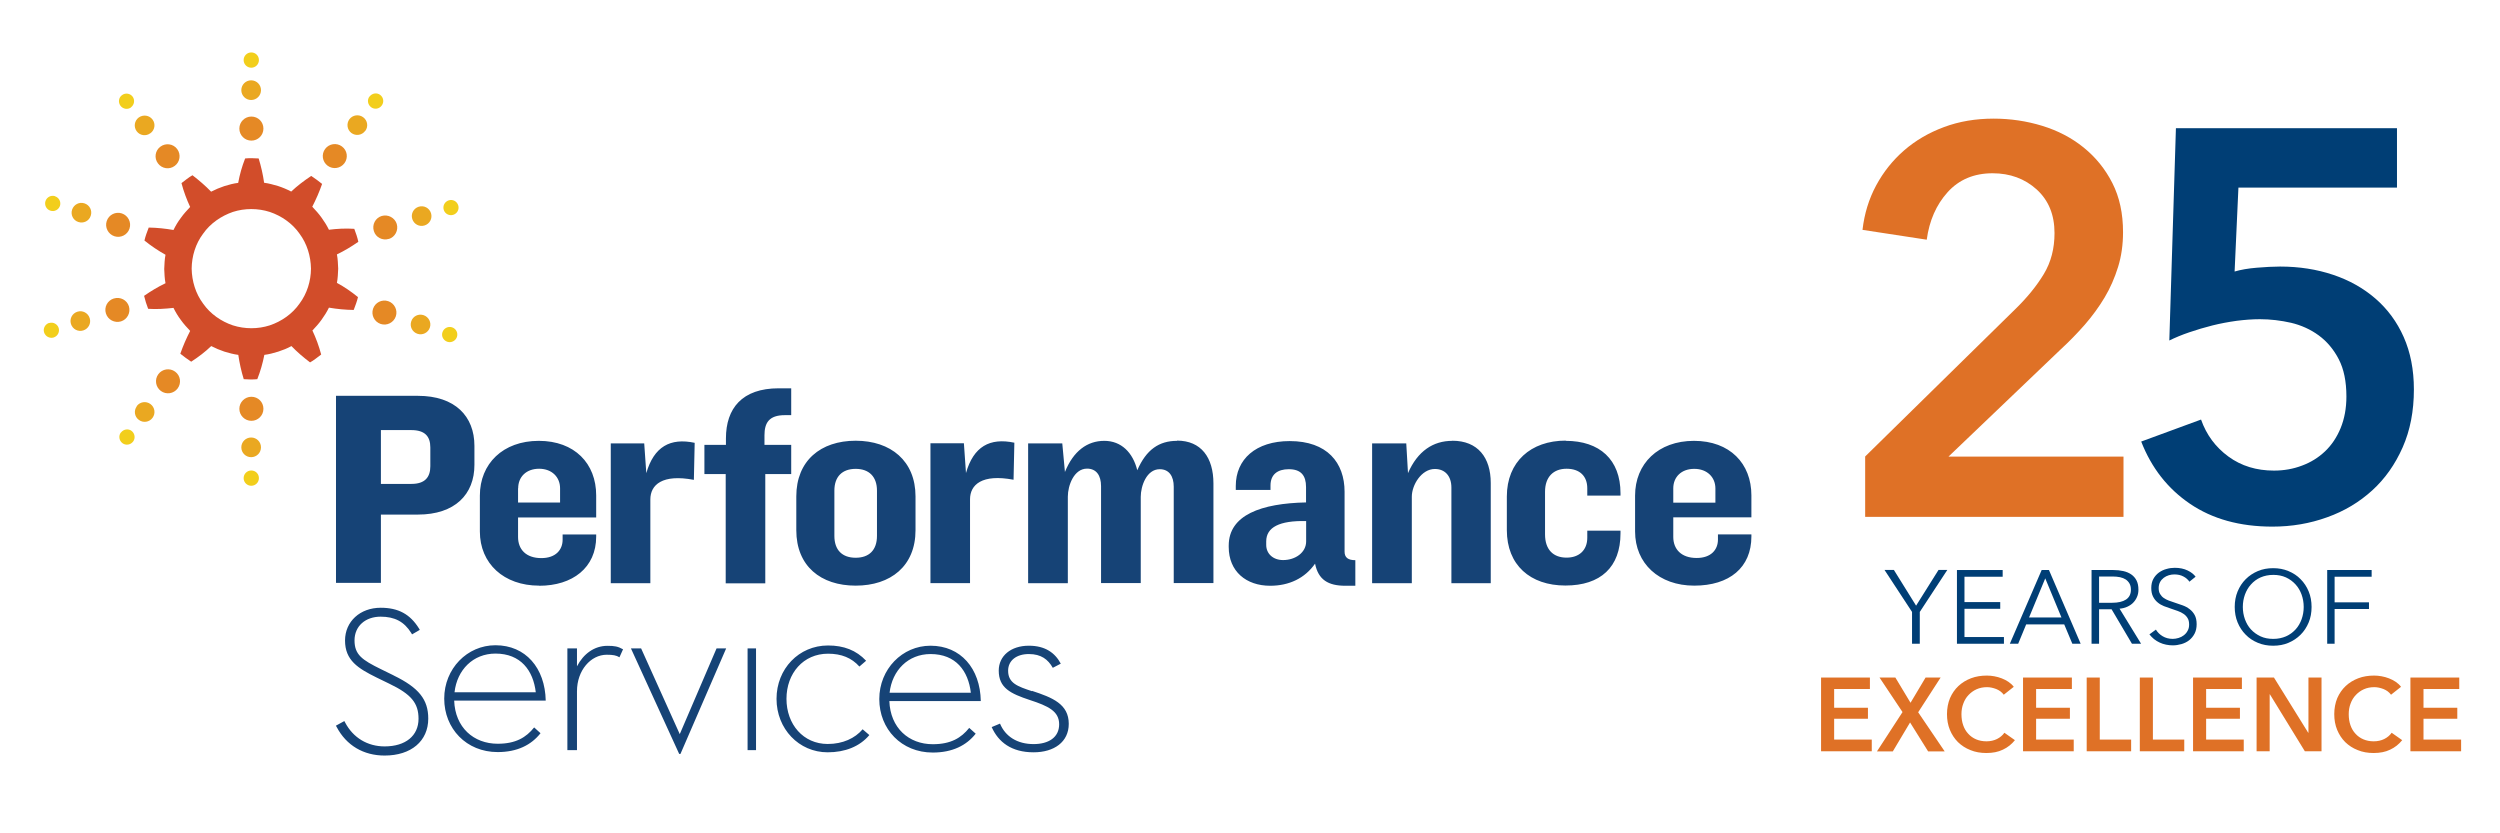 <?xml version="1.0" encoding="UTF-8"?>
<svg id="Layer_1" data-name="Layer 1" xmlns="http://www.w3.org/2000/svg" viewBox="0 0 216 72">
  <defs>
    <style>
      .cls-1 {
        fill: #eaa821;
      }

      .cls-2 {
        fill: #f2ce1c;
      }

      .cls-3 {
        fill: #d24d2a;
      }

      .cls-4 {
        fill: #164376;
      }

      .cls-5 {
        fill: #003e75;
      }

      .cls-6 {
        fill: #e58925;
      }

      .cls-7 {
        fill: #df7126;
      }
    </style>
  </defs>
  <g>
    <path class="cls-7" d="m157.34,58.54h4.22v.99h-3.09v1.62h2.92v.95h-2.92v1.8h3.25v1.01h-4.38v-6.37Z"/>
    <path class="cls-7" d="m164.37,61.51l-1.98-2.97h1.37l1.31,2.18,1.3-2.18h1.3l-1.94,3,2.29,3.38h-1.43l-1.56-2.5-1.49,2.5h-1.37l2.21-3.4Z"/>
    <path class="cls-7" d="m173.13,60.03c-.17-.23-.39-.39-.66-.5-.27-.1-.53-.16-.79-.16-.33,0-.63.06-.9.18-.27.12-.5.29-.7.5-.2.21-.35.46-.45.74-.11.28-.16.59-.16.92,0,.35.05.67.15.95.1.29.25.54.44.74.19.21.42.37.68.48.26.11.56.17.89.17s.65-.07.91-.2.48-.31.64-.54l.91.64c-.28.35-.63.63-1.04.82-.41.2-.88.29-1.43.29-.5,0-.96-.08-1.37-.25-.42-.16-.78-.4-1.08-.69-.3-.3-.53-.65-.7-1.06-.17-.41-.25-.87-.25-1.36s.09-.97.26-1.38c.18-.41.42-.76.73-1.05.31-.29.67-.51,1.09-.67.42-.16.88-.23,1.37-.23.2,0,.42.02.64.06.22.04.43.1.64.18s.4.18.58.3.33.26.46.43l-.86.68Z"/>
    <path class="cls-7" d="m174.79,58.54h4.22v.99h-3.09v1.62h2.92v.95h-2.92v1.8h3.25v1.01h-4.38v-6.37Z"/>
    <path class="cls-7" d="m180.29,58.54h1.13v5.36h2.71v1.01h-3.84v-6.37Z"/>
    <path class="cls-7" d="m184.88,58.54h1.13v5.36h2.71v1.01h-3.84v-6.37Z"/>
    <path class="cls-7" d="m189.48,58.54h4.22v.99h-3.09v1.62h2.92v.95h-2.92v1.8h3.25v1.01h-4.38v-6.37Z"/>
    <path class="cls-7" d="m194.97,58.54h1.5l2.96,4.77h.02v-4.77h1.13v6.37h-1.44l-3.02-4.92h-.02v4.92h-1.13v-6.37Z"/>
    <path class="cls-7" d="m206.59,60.03c-.17-.23-.39-.39-.66-.5-.27-.1-.53-.16-.79-.16-.33,0-.63.06-.9.18-.27.12-.5.29-.7.5-.2.21-.35.46-.45.74-.11.28-.16.59-.16.92,0,.35.05.67.15.95.1.29.25.54.44.74.19.21.42.37.68.48.26.11.56.17.89.17s.65-.07.91-.2.48-.31.64-.54l.91.64c-.28.35-.63.63-1.04.82-.41.2-.88.29-1.43.29-.5,0-.96-.08-1.37-.25-.42-.16-.78-.4-1.08-.69-.3-.3-.53-.65-.7-1.06-.17-.41-.25-.87-.25-1.36s.09-.97.26-1.38c.18-.41.42-.76.73-1.05.31-.29.67-.51,1.09-.67.42-.16.88-.23,1.37-.23.2,0,.42.02.64.06.22.04.43.1.64.18s.4.18.58.3.33.26.46.43l-.86.68Z"/>
    <path class="cls-7" d="m208.26,58.54h4.22v.99h-3.09v1.62h2.92v.95h-2.92v1.8h3.25v1.01h-4.38v-6.37Z"/>
  </g>
  <g>
    <path class="cls-7" d="m161.16,39.43l12.94-12.7c1.04-1.01,1.87-2.03,2.49-3.06.62-1.03.92-2.2.92-3.53,0-1.58-.51-2.83-1.54-3.77-1.03-.93-2.3-1.4-3.81-1.4-1.61,0-2.91.55-3.89,1.64s-1.58,2.46-1.8,4.1l-5.55-.85c.16-1.39.55-2.67,1.18-3.84.63-1.17,1.44-2.18,2.42-3.03.98-.85,2.12-1.52,3.44-2.01,1.31-.49,2.74-.73,4.29-.73,1.45,0,2.85.21,4.19.62,1.34.41,2.54,1.03,3.58,1.87,1.04.84,1.87,1.86,2.49,3.08.62,1.22.92,2.63.92,4.24,0,1.07-.14,2.08-.43,3.01s-.67,1.81-1.16,2.63c-.49.82-1.06,1.6-1.71,2.35-.65.74-1.35,1.46-2.11,2.16l-9.67,9.24h15.12v5.21h-22.32v-5.21Z"/>
    <path class="cls-5" d="m207.1,16.21h-13.7l-.33,7.25c.54-.16,1.18-.27,1.92-.33.74-.06,1.41-.1,2.01-.1,1.64,0,3.17.24,4.57.71,1.41.47,2.63,1.16,3.67,2.06,1.04.9,1.86,2.01,2.44,3.32.58,1.31.88,2.82.88,4.53,0,1.86-.32,3.53-.97,5-.65,1.47-1.52,2.71-2.63,3.72-1.11,1.01-2.4,1.79-3.89,2.32-1.49.54-3.06.81-4.74.81-2.81,0-5.18-.66-7.11-1.97s-3.33-3.1-4.22-5.38l5.17-1.9c.47,1.33,1.26,2.39,2.37,3.2,1.11.81,2.42,1.21,3.93,1.21.85,0,1.66-.14,2.42-.43.76-.28,1.42-.69,1.99-1.23.57-.54,1.02-1.21,1.35-2.01.33-.81.5-1.71.5-2.73,0-1.3-.22-2.37-.66-3.22-.44-.85-1.02-1.54-1.73-2.06-.71-.52-1.51-.88-2.39-1.09-.88-.2-1.79-.31-2.7-.31-.63,0-1.3.05-2.01.14-.71.1-1.41.23-2.09.4-.68.17-1.34.37-1.99.59-.65.22-1.22.46-1.73.71l.57-18.34h19.1v5.12Z"/>
  </g>
  <g>
    <path class="cls-5" d="m165.85,55.62h-.65v-2.75l-2.38-3.63h.81l1.92,3.09,1.94-3.09h.76l-2.38,3.63v2.75Z"/>
    <path class="cls-5" d="m169.73,55.04h3.41v.58h-4.06v-6.37h3.95v.58h-3.3v2.19h3.09v.58h-3.09v2.46Z"/>
    <path class="cls-5" d="m174.36,55.62h-.71l2.75-6.37h.63l2.74,6.37h-.72l-.7-1.67h-3.29l-.69,1.67Zm.94-2.27h2.81l-1.4-3.38-1.4,3.38Z"/>
    <path class="cls-5" d="m181.36,55.62h-.65v-6.37h1.87c.31,0,.6.03.87.09.27.06.5.16.69.29s.35.31.46.53c.11.22.16.48.16.79,0,.23-.04.45-.13.64-.08.19-.2.36-.34.5-.14.14-.31.25-.51.34s-.41.14-.65.16l1.86,3.03h-.79l-1.76-2.98h-1.08v2.98Zm0-3.54h1.12c.52,0,.92-.09,1.21-.28.28-.19.42-.47.42-.85,0-.21-.04-.39-.12-.53-.08-.14-.19-.26-.32-.35-.14-.09-.31-.16-.5-.2-.2-.04-.42-.06-.66-.06h-1.15v2.28Z"/>
    <path class="cls-5" d="m189.18,50.27c-.14-.19-.31-.35-.53-.46-.22-.12-.48-.18-.78-.18-.16,0-.32.02-.48.07-.16.05-.31.12-.44.22s-.24.22-.32.37c-.08.15-.12.33-.12.53s.04.37.12.5c.08.13.18.25.31.34.13.09.28.17.44.23.17.06.34.12.52.18.22.07.44.15.67.23s.43.19.61.33c.18.13.33.31.44.51s.17.47.17.79-.06.59-.18.82c-.12.23-.28.42-.47.57-.19.15-.42.26-.66.33-.25.07-.5.11-.75.11-.19,0-.38-.02-.58-.06s-.38-.1-.55-.18-.34-.18-.49-.3c-.15-.12-.28-.26-.4-.41l.56-.41c.14.23.33.42.58.57.25.15.54.23.88.23.16,0,.33-.03.5-.08s.32-.13.45-.23c.14-.11.25-.23.33-.39.09-.15.13-.33.13-.54,0-.22-.04-.41-.13-.55-.09-.15-.2-.27-.35-.37-.14-.1-.31-.18-.5-.25-.19-.07-.38-.13-.58-.2-.21-.07-.42-.14-.62-.22s-.39-.19-.55-.33c-.16-.13-.29-.3-.39-.5-.1-.2-.15-.44-.15-.73,0-.31.06-.57.18-.79.12-.22.28-.4.48-.55.2-.14.42-.25.66-.31.24-.07.48-.1.71-.1.43,0,.8.08,1.11.23.31.15.54.33.69.54l-.51.41Z"/>
    <path class="cls-5" d="m199.72,52.44c0,.49-.08.93-.25,1.34s-.4.76-.7,1.06c-.3.3-.65.53-1.05.7s-.84.25-1.32.25-.91-.08-1.32-.25c-.41-.17-.76-.4-1.05-.7-.3-.3-.53-.65-.7-1.06s-.25-.86-.25-1.34.08-.93.25-1.34c.17-.41.4-.76.7-1.06.3-.3.65-.53,1.05-.7.4-.17.84-.25,1.32-.25s.91.08,1.32.25.76.4,1.05.7c.3.3.53.65.7,1.06.17.41.25.86.25,1.34Zm-.68,0c0-.37-.06-.72-.18-1.06-.12-.33-.29-.63-.52-.88-.23-.25-.5-.46-.83-.61s-.69-.22-1.1-.22-.78.08-1.1.22-.6.35-.83.61c-.23.25-.4.55-.52.88-.12.34-.18.69-.18,1.06s.06.72.18,1.06c.12.33.29.63.52.88.23.25.51.45.83.6s.69.22,1.1.22.78-.08,1.1-.22.6-.35.83-.6c.23-.25.4-.55.52-.88.12-.34.18-.69.18-1.06Z"/>
    <path class="cls-5" d="m201.72,55.62h-.65v-6.37h3.84v.58h-3.2v2.21h2.97v.58h-2.97v3.01Z"/>
  </g>
  <g>
    <path class="cls-3" d="m26.98,28.57c.28-.3.56-.6.8-.94.24-.33.46-.68.64-1.05.69.12,1.43.19,2.14.2.14-.37.28-.73.37-1.11-.58-.47-1.17-.88-1.82-1.23.08-.41.09-.82.11-1.23-.02-.41-.03-.82-.11-1.23.65-.31,1.26-.68,1.85-1.09-.08-.38-.21-.75-.35-1.12-.73-.05-1.48-.01-2.19.08-.18-.37-.4-.72-.64-1.05-.24-.34-.52-.64-.8-.94.32-.62.61-1.28.85-1.97-.31-.24-.61-.48-.94-.69-.63.42-1.2.85-1.73,1.35-.36-.19-.74-.35-1.14-.48-.39-.11-.79-.23-1.2-.28-.1-.71-.26-1.41-.47-2.1-.39-.02-.78-.04-1.17,0-.27.69-.47,1.39-.6,2.11-.41.05-.81.16-1.2.28-.39.13-.77.29-1.14.48-.5-.52-1.03-.97-1.61-1.42-.34.19-.64.45-.95.68.19.72.45,1.42.75,2.06-.28.3-.56.6-.8.94-.25.33-.46.68-.64,1.05-.69-.12-1.43-.2-2.14-.21-.14.37-.28.73-.37,1.12.58.47,1.18.87,1.82,1.23-.08.4-.09.82-.11,1.23.02.41.03.82.11,1.23-.65.31-1.26.68-1.85,1.09.09.38.21.76.35,1.12.73.05,1.48,0,2.19-.08.18.37.39.72.64,1.05.24.34.52.64.8.94-.32.62-.61,1.28-.85,1.97.31.24.61.48.94.69.63-.41,1.2-.84,1.73-1.35.37.19.75.35,1.14.48.4.12.8.23,1.2.28.1.7.26,1.42.47,2.1.39.03.78.04,1.17,0,.27-.68.47-1.39.61-2.1.41-.05.81-.16,1.2-.28.4-.13.78-.28,1.14-.48.5.52,1.03.97,1.61,1.41.34-.19.64-.44.96-.68-.19-.72-.45-1.42-.75-2.06m-1.12-2.34c-.62.89-1.56,1.54-2.57,1.88-1.02.33-2.16.33-3.19,0-1.01-.34-1.95-.99-2.57-1.88-.65-.87-.97-1.94-.99-3.02.01-1.08.34-2.16.99-3.02.62-.89,1.56-1.53,2.57-1.88,1.02-.33,2.16-.33,3.19,0,1.01.34,1.95.99,2.57,1.88.65.87.97,1.94.99,3.02-.01,1.08-.34,2.15-.99,3.02"/>
    <path class="cls-1" d="m21.7,6.94c-.47,0-.85.38-.85.85s.38.85.85.85.85-.38.85-.85-.38-.85-.85-.85m0,30.86c-.47,0-.85.38-.85.85s.38.85.85.85.85-.38.85-.85-.38-.85-.85-.85M13,11.51c.38-.28.46-.81.18-1.18-.28-.38-.81-.45-1.19-.18-.38.28-.46.81-.18,1.19.28.38.81.45,1.18.17m-5.69,6.06c-.45-.15-.92.1-1.07.54-.15.44.09.93.54,1.07.45.15.93-.09,1.07-.54.15-.45-.09-.92-.54-1.07m29.3,9.66c-.45-.15-.93.09-1.07.54-.15.44.09.92.54,1.07.44.15.93-.1,1.07-.54.15-.44-.1-.92-.54-1.07m-29.91-.3c-.45.14-.7.61-.56,1.06.14.45.61.7,1.06.56.45-.14.7-.61.56-1.06-.14-.45-.61-.7-1.06-.56m29.99-7.45c.45-.14.7-.61.56-1.06-.14-.45-.61-.7-1.06-.56-.45.14-.7.61-.56,1.06.14.45.61.7,1.06.56m-24.86,15.62c-.28.38-.2.91.18,1.18.37.28.9.2,1.18-.18.28-.38.2-.91-.18-1.19-.38-.28-.91-.2-1.19.18M31.56,11.31c.28-.37.2-.9-.18-1.18-.38-.28-.91-.2-1.19.17-.28.38-.2.91.17,1.19.38.28.91.2,1.19-.18"/>
    <path class="cls-2" d="m4.24,27.9c-.34.11-.54.48-.43.82.11.35.48.54.82.44.35-.11.54-.47.44-.82-.11-.34-.47-.54-.82-.43m.51-10.96c-.34-.11-.71.07-.83.42-.11.34.07.72.42.83.34.12.71-.07.83-.41.11-.34-.07-.71-.42-.83m6.56-7.69c.29-.22.35-.63.14-.92-.22-.29-.63-.35-.92-.13-.29.21-.35.62-.13.92.22.29.63.35.91.14m27.84,9.28c.35-.11.54-.48.43-.82-.11-.35-.47-.54-.82-.43-.34.11-.54.47-.43.82.1.34.47.54.82.43m-.1,9.72c-.34-.11-.71.07-.83.42-.12.34.07.71.42.83.34.11.71-.07.83-.42.11-.35-.07-.71-.42-.83m-7.14-19.94c-.22.29-.15.7.14.92.29.22.7.16.92-.14.22-.29.16-.7-.13-.92-.29-.22-.7-.15-.92.14m-10.22-3.81c-.36,0-.66.29-.66.66s.3.66.66.66.66-.29.66-.66-.29-.66-.66-.66m0,36.12c-.36,0-.66.29-.66.66s.3.66.66.66.66-.29.66-.66-.29-.66-.66-.66m-11.27-3.28c-.22.29-.15.7.14.92.29.22.7.15.92-.14.22-.29.15-.7-.13-.92-.29-.22-.7-.15-.92.14"/>
    <path class="cls-6" d="m15.1,14.33c.46-.34.55-.99.21-1.45-.34-.46-.99-.55-1.45-.21-.46.34-.56.99-.21,1.45.34.46.99.56,1.45.21m-4.57,4.11c-.54-.18-1.13.11-1.31.66-.18.54.12,1.13.66,1.31.54.18,1.13-.11,1.31-.66.18-.54-.12-1.13-.66-1.31m-.7,7.35c-.55.17-.85.75-.68,1.29.17.55.75.85,1.3.69.55-.17.85-.75.69-1.3-.17-.55-.75-.85-1.3-.68m3.84,6.54c-.34.46-.24,1.11.22,1.45.46.34,1.11.24,1.45-.22.34-.46.25-1.11-.22-1.45-.46-.34-1.11-.24-1.45.22m19.91-11.68c.55-.17.85-.75.69-1.3-.17-.54-.75-.85-1.3-.69-.55.17-.85.75-.68,1.3.16.55.75.85,1.29.68m-.05,5.38c-.55-.18-1.13.12-1.31.66-.18.55.12,1.13.66,1.31.54.18,1.13-.12,1.31-.66.18-.54-.12-1.13-.66-1.31m-5.45-13.15c-.34.46-.24,1.11.22,1.45.46.34,1.11.24,1.45-.22.34-.46.25-1.11-.22-1.45-.46-.34-1.11-.24-1.45.22m-6.37,21.41c-.57,0-1.04.47-1.04,1.04s.47,1.04,1.04,1.04,1.04-.46,1.04-1.04-.46-1.04-1.04-1.04m0-24.21c-.57,0-1.04.46-1.04,1.04s.47,1.04,1.04,1.04,1.04-.46,1.04-1.04-.46-1.04-1.04-1.04"/>
    <path class="cls-4" d="m80.39,55.79c-2.43,0-4.42,2.02-4.42,4.61s1.91,4.62,4.62,4.62c1.69,0,2.91-.61,3.71-1.63l-.56-.5c-.69.86-1.58,1.41-3.15,1.41-2.07,0-3.67-1.41-3.75-3.73h7.9c-.05-2.82-1.74-4.78-4.34-4.78m0,.72h0c2.19,0,3.26,1.46,3.48,3.34h-7.02c.22-1.93,1.6-3.34,3.54-3.34m-46.4,1.84l-1.1-.54c-1.61-.79-2.27-1.24-2.27-2.48s.95-2.05,2.25-2.05c1.22,0,2.04.43,2.65,1.41l.07.12.67-.39-.07-.12c-.77-1.24-1.79-1.79-3.31-1.79-1.78,0-3.08,1.19-3.08,2.83,0,1.72,1.13,2.41,2.73,3.2l1.11.54c1.87.9,2.51,1.66,2.51,3.02,0,1.47-1.12,2.39-2.93,2.39-1.48,0-2.72-.75-3.41-2.06l-.07-.13-.73.4.07.12c.84,1.59,2.32,2.46,4.14,2.46,2.29,0,3.77-1.25,3.77-3.19,0-1.65-.81-2.67-2.99-3.73m15.84-.79v-1.55h-.83v8.79h.83v-5.09c0-1.8,1.19-3.15,2.57-3.15.53,0,.83.05,1.1.22l.31-.69c-.44-.25-.74-.3-1.35-.3-1.13,0-2.07.69-2.63,1.77m8.88,5.86l-3.34-7.41h-.88l4.17,9.12h.11l3.95-9.12h-.83l-3.18,7.41h0Zm5.86,1.38h.73v-8.79h-.73v8.79h0Zm24.58-5.09c-1.24-.41-2.07-.69-2.07-1.77,0-.88.72-1.44,1.79-1.44s1.66.47,2.07,1.19l.69-.36c-.5-.94-1.35-1.55-2.76-1.55-1.55,0-2.6.88-2.6,2.15,0,1.5,1.02,1.99,2.68,2.54,1.6.52,2.54.97,2.54,2.1s-.91,1.71-2.21,1.71c-1.41,0-2.44-.66-2.9-1.77l-.72.3c.58,1.3,1.71,2.18,3.62,2.18,1.77,0,3.04-.89,3.04-2.46,0-1.71-1.41-2.27-3.18-2.85m-17.65,4.59c-2.1,0-3.56-1.69-3.56-3.9s1.46-3.9,3.59-3.9c1.16,0,2.04.36,2.71,1.11l.58-.5c-.85-.91-1.93-1.32-3.29-1.32-2.52,0-4.45,2.02-4.45,4.61s1.93,4.62,4.42,4.62c1.5,0,2.77-.5,3.6-1.49l-.58-.5c-.66.78-1.72,1.27-3.01,1.27m44.65-16.61v-5.18c0-2.52-1.51-4.38-4.74-4.38-2.94,0-4.66,1.58-4.66,3.87v.35h3v-.38c0-.95.6-1.41,1.58-1.41,1.06,0,1.49.55,1.49,1.54v1.33c-3.86.08-6.68,1.08-6.68,3.73v.12c0,2.11,1.51,3.35,3.58,3.35,1.64,0,3-.65,3.88-1.91.28,1.39,1.13,1.91,2.62,1.91h.86v-2.21c-.63,0-.93-.23-.93-.74m-3.32-.88c0,.96-.93,1.61-1.99,1.61-.88,0-1.46-.56-1.46-1.31v-.3c0-1.23,1.15-1.81,3.45-1.76v1.76h0Zm-66.27,3.83c2.89,0,4.93-1.56,4.93-4.25v-.18h-2.9v.45c0,.88-.6,1.59-1.84,1.59-1.33,0-2.01-.76-2.01-1.82v-1.69h6.75v-1.91c0-2.75-1.86-4.71-4.96-4.71s-5.09,1.98-5.09,4.73v3.1c0,2.77,2.07,4.68,5.12,4.68m-1.81-8.41c0-.99.7-1.69,1.81-1.69s1.81.73,1.81,1.69v1.23h-3.63v-1.23h0Zm-11.86,2.27h3.2c3.2,0,4.88-1.75,4.88-4.29v-1.65c0-2.55-1.67-4.32-4.88-4.32h-7.08v16.16h3.88v-5.9h0Zm0-7.3h2.62c1.19,0,1.65.55,1.65,1.5v1.62c0,.95-.46,1.53-1.63,1.53h-2.64v-4.66h0Zm41.02,13.44c3.02,0,5.17-1.69,5.17-4.79v-2.92c0-3.07-2.14-4.81-5.17-4.81s-5.13,1.73-5.13,4.81v2.92c0,3.1,2.11,4.79,5.13,4.79m-1.84-8.21c0-1.21.68-1.88,1.84-1.88h0c1.16,0,1.84.68,1.84,1.88v3.91c0,1.23-.68,1.89-1.84,1.89h0c-1.16,0-1.84-.66-1.84-1.89v-3.91h0Zm79.23,2.32v-1.91c0-2.75-1.86-4.71-4.96-4.71s-5.09,1.98-5.09,4.73v3.1c0,2.77,2.07,4.68,5.11,4.68s4.94-1.56,4.94-4.25v-.18h-2.89v.45c0,.88-.6,1.59-1.84,1.59-1.33,0-2.02-.76-2.02-1.82v-1.69h6.75Zm-6.75-2.51c0-.99.7-1.69,1.81-1.69h.01c1.11,0,1.82.73,1.82,1.69v1.23h-3.64v-1.23h0Zm-88.38.95c0-1.26,1.03-2.21,3.76-1.69l.07-3.2c-2.11-.45-3.52.33-4.18,2.62l-.18-2.57h-2.89v12.08h3.42v-7.25h0Zm12.17-4.71h-2.31v-.83c0-1.06.38-1.74,1.76-1.74h.55v-2.32h-1.08c-3.17,0-4.56,1.74-4.56,4.33v.56h-1.86v2.52h1.84v9.44h3.42v-9.44h2.24v-2.52h0Zm33.33-.35c-1.54,0-2.65.75-3.43,2.54-.38-1.53-1.38-2.54-2.85-2.54s-2.67.88-3.4,2.69l-.23-2.47h-2.95v12.08h3.43v-7.48c0-.96.53-2.42,1.66-2.42.81,0,1.21.6,1.21,1.51v8.38h3.43v-7.45c0-.93.5-2.39,1.64-2.39.81,0,1.21.61,1.21,1.51v8.33h3.43v-8.61c0-2.24-1.06-3.7-3.15-3.7m33.59,0c-3.02,0-5.09,1.83-5.09,4.83v2.9c0,3.02,2.02,4.79,5.06,4.79s4.76-1.59,4.76-4.51v-.23h-2.87v.61c0,1.08-.71,1.72-1.79,1.72-1.14,0-1.86-.68-1.86-2.01v-3.68c0-1.29.73-1.99,1.86-1.99s1.79.63,1.79,1.69v.63h2.87v-.2c0-2.92-1.81-4.53-4.73-4.53m-9.81,0c-1.64,0-2.99.88-3.82,2.79l-.15-2.57h-2.95v12.08h3.43v-7.48c0-1,.83-2.39,1.99-2.39.88,0,1.43.61,1.43,1.61v8.26h3.4v-8.66c0-2.19-1.11-3.65-3.32-3.65m-41.67,5.06c0-1.26,1.03-2.21,3.76-1.69l.07-3.2c-2.12-.45-3.53.33-4.18,2.62l-.18-2.57h-2.89v12.08h3.42v-7.25h0Zm-41.01,12.61c-2.43,0-4.42,2.02-4.42,4.61s1.91,4.62,4.62,4.62c1.68,0,2.9-.61,3.7-1.63l-.55-.5c-.69.86-1.58,1.41-3.15,1.41-2.08,0-3.68-1.41-3.76-3.73h7.91c-.06-2.82-1.74-4.78-4.34-4.78m0,.72c2.18,0,3.26,1.46,3.48,3.34h-7.02c.22-1.93,1.6-3.34,3.54-3.34"/>
  </g>
</svg>
